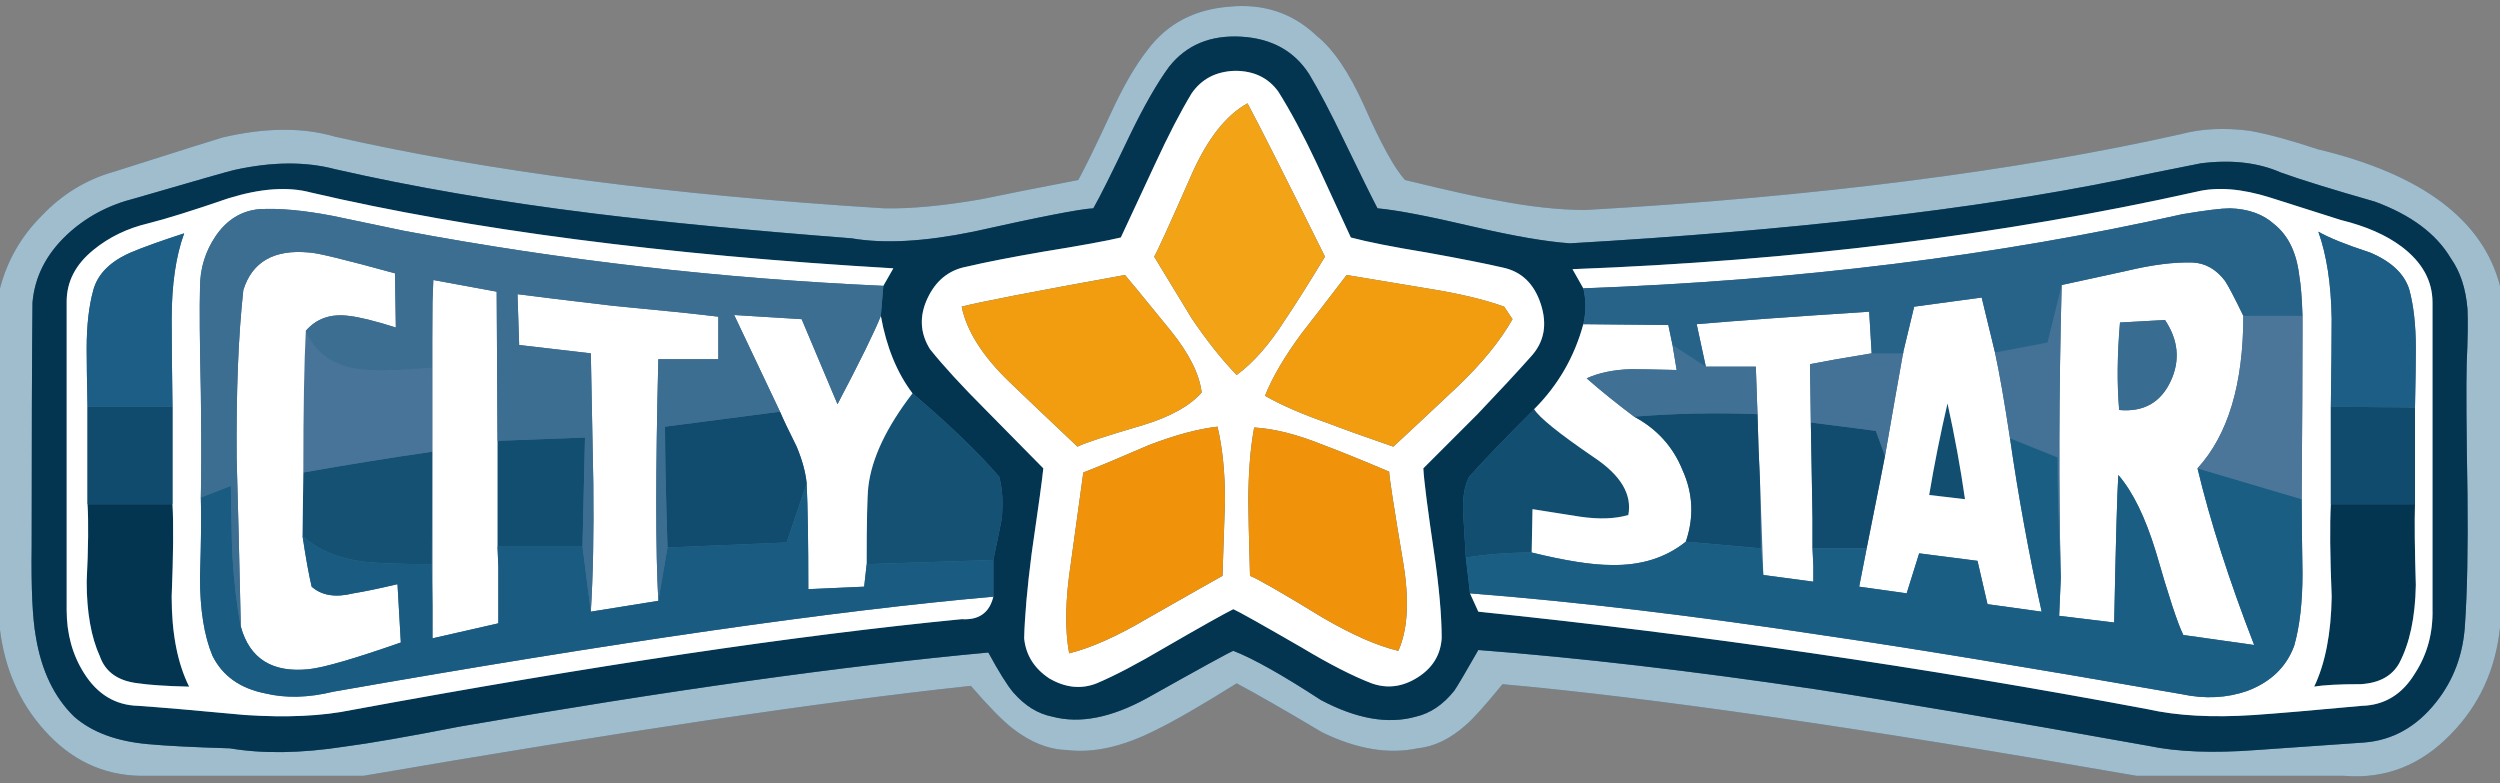 
<svg xmlns="http://www.w3.org/2000/svg" version="1.1" xmlns:xlink="http://www.w3.org/1999/xlink" preserveAspectRatio="none" x="0px" y="0px" width="150px" height="47px" viewBox="0 0 150 47">
<rect x="0" y="0" width="150" height="47" fill="#808080" stroke="none"/>
<defs>
<g id="Layer1_0_FILL">
<path fill="#407094" stroke="none" d="
M 139.05 8.95
Q 136.65 8.15 135 7.85 132.7 7.55 130.85 8.05 115.9 11.4 95.15 12.6 92.75 12.6 89.7 12 88.2 11.75 84.3 10.8 83.35 9.75 81.85 6.35 80.5 3.35 79 2.15 76.85 0.1 73.75 0.4 70.6 0.65 68.85 3 67.75 4.4 66.65 6.8 65.4 9.5 64.7 10.8 60.8 11.55 58.9 11.95 55.45 12.55 53.05 12.5 33.8 11.3 20.1 8.2 17.2 7.35 13.35 8.25 13.3 8.25 6.85 10.3 4.35 11 2.5 12.95 0.65 14.8 0 17.3
L 0 37.8
Q 0.45 41.35 2.65 43.8 5.05 46.5 8.45 46.55
L 21.8 46.55
Q 44.75 42.6 58.25 41.15 59.85 43 60.75 43.7 62.35 44.95 64 45 66.4 45.3 69.35 43.8 71 43 74.2 41 75.9 41.9 79.35 43.95 82.45 45.45 85.05 44.9 86.55 44.75 87.95 43.5 88.6 42.95 90.15 41.05 103.55 42.25 128.2 46.55
L 140.65 46.55
Q 144.35 46.85 147.05 44.05 149.6 41.45 150 37.65
L 150 17.15
Q 148.45 11.2 139.05 8.95 Z"/>
</g>

<g id="Layer0_0_FILL">
<path fill="#A0BDCD" stroke="none" d="
M 139.05 8.95
Q 136.65 8.15 135 7.85 132.7 7.55 130.85 8.05 115.9 11.4 95.15 12.6 92.75 12.6 89.7 12 88.2 11.75 84.3 10.8 83.35 9.75 81.85 6.35 80.5 3.35 79 2.15 76.85 0.1 73.75 0.4 70.6 0.65 68.85 3 67.75 4.4 66.65 6.8 65.4 9.5 64.7 10.8 60.8 11.55 58.9 11.95 55.45 12.55 53.05 12.5 33.8 11.3 20.1 8.2 17.2 7.35 13.35 8.25 13.3 8.25 6.85 10.3 4.35 11 2.5 12.95 0.65 14.8 0 17.3
L 0 37.8
Q 0.45 41.35 2.65 43.8 5.05 46.5 8.45 46.55
L 21.8 46.55
Q 44.75 42.6 58.25 41.15 59.85 43 60.75 43.7 62.35 44.95 64 45 66.4 45.3 69.35 43.8 71 43 74.2 41 75.9 41.9 79.35 43.95 82.45 45.45 85.05 44.9 86.55 44.75 87.95 43.5 88.6 42.95 90.15 41.05 103.55 42.25 128.2 46.55
L 140.65 46.55
Q 144.35 46.85 147.05 44.05 149.6 41.45 150 37.65
L 150 17.15
Q 148.45 11.2 139.05 8.95
M 142.5 12.1
Q 145.75 13.3 147.05 15.5 147.9 16.7 148.05 18.55 148.1 19.65 148 21.85 147.95 23.85 148.05 29.7 148.1 34.55 147.9 37.45 147.75 40.15 146.15 42.15 144.4 44.35 141.85 44.55 137.55 44.85 135.4 45 131.5 45.3 128.9 44.75 116.05 42.45 108.9 41.35 97.8 39.7 88.7 39 87.5 41.1 87.25 41.45 86.25 42.7 84.95 43 82.45 43.7 79.25 42 75.8 39.75 74 39.05 73.7 39.15 68.8 41.9 65.6 43.65 63.15 43 61.85 42.75 60.8 41.55 60.25 40.9 59.3 39.15 46.3 40.35 27.55 43.6 22.95 44.5 20.65 44.8 16.75 45.4 13.8 44.9 10.5 44.8 8.9 44.65 6.05 44.4 4.45 43 2.65 41.25 2.15 38.2 1.85 36.55 1.9 32.8 1.9 23.05 1.95 18.15 2.15 15.85 4 14.1 5.7 12.5 8.1 11.9 13.6 10.3 14.05 10.2 17.45 9.45 20.1 10.15 27.1 11.75 35.55 12.8 42.05 13.6 51.1 14.3 54 14.8 58.4 13.9 64.45 12.55 65.6 12.5 66.2 11.45 67.75 8.2 69.05 5.5 70.15 4 71.7 2.05 74.45 2.2 77.2 2.35 78.55 4.45 79.45 5.95 80.65 8.45 82.15 11.55 82.65 12.5 84.35 12.65 88.4 13.6 92.05 14.45 94.2 14.6 114.1 13.45 127.15 10.8 128.75 10.45 132.05 9.8 134.8 9.45 136.85 10.35 138.65 11 142.5 12.1 Z"/>

<path fill="#043550" stroke="none" d="
M 147.05 15.5
Q 145.75 13.3 142.5 12.1 138.65 11 136.85 10.35 134.8 9.45 132.05 9.8 128.75 10.45 127.15 10.8 114.1 13.45 94.2 14.6 92.05 14.45 88.4 13.6 84.35 12.65 82.65 12.5 82.15 11.55 80.65 8.45 79.45 5.95 78.55 4.45 77.2 2.35 74.45 2.2 71.7 2.05 70.15 4 69.05 5.5 67.75 8.2 66.2 11.45 65.6 12.5 64.45 12.55 58.4 13.9 54 14.8 51.1 14.3 42.05 13.6 35.55 12.8 27.1 11.75 20.1 10.15 17.45 9.45 14.05 10.2 13.6 10.3 8.1 11.9 5.7 12.5 4 14.1 2.15 15.85 1.95 18.15 1.9 23.05 1.9 32.8 1.85 36.55 2.15 38.2 2.65 41.25 4.45 43 6.05 44.4 8.9 44.65 10.5 44.8 13.8 44.9 16.75 45.4 20.65 44.8 22.95 44.5 27.55 43.6 46.3 40.35 59.3 39.15 60.25 40.9 60.8 41.55 61.85 42.75 63.15 43 65.6 43.65 68.8 41.9 73.7 39.15 74 39.05 75.8 39.75 79.25 42 82.45 43.7 84.95 43 86.25 42.7 87.25 41.45 87.5 41.1 88.7 39 97.8 39.7 108.9 41.35 116.05 42.45 128.9 44.75 131.5 45.3 135.4 45 137.55 44.85 141.85 44.55 144.4 44.35 146.15 42.15 147.75 40.15 147.9 37.45 148.1 34.55 148.05 29.7 147.95 23.85 148 21.85 148.1 19.65 148.05 18.55 147.9 16.7 147.05 15.5
M 144.1 14.8
Q 145.95 16.2 145.95 18.15
L 145.95 36.55
Q 146 38.7 144.9 40.4 143.75 42.3 141.7 42.35 137.4 42.75 135.25 42.9 131.5 43.15 128.85 42.55 108.6 38.75 88.7 36.7
L 88.2 35.6 87.95 33.45
Q 87.85 31.8 87.8 30.95 87.7 29.45 88.15 28.6 89.4 27.2 92.05 24.55 94.2 22.4 95 19.45 95.25 18.35 95 17.3
L 94.35 16.15
Q 114.35 15.4 131.8 11.5 133.65 11.05 136.2 11.85 137.6 12.3 140.45 13.2 142.7 13.75 144.1 14.8
M 81.05 14.25
Q 82.55 14.65 85.6 15.15 88.65 15.7 90.15 16.05 91.85 16.4 92.45 18.25 93.05 20.1 91.85 21.4 90.65 22.75 88.65 24.85 85.95 27.55 85.4 28.1 85.45 29.15 86.05 33.2 86.5 36.3 86.5 38.3 86.4 39.8 85.05 40.65 83.7 41.5 82.3 41 80.6 40.35 78.1 38.85 74.55 36.8 74 36.55 73.1 37 69.9 38.85 67.45 40.3 65.8 41 64.4 41.55 62.95 40.7 61.6 39.8 61.45 38.3 61.5 36.3 61.9 33.2 62.5 29.1 62.6 28.1 62.05 27.55 59.15 24.6 57 22.45 55.8 20.95 54.9 19.5 55.65 17.9 56.4 16.3 58 16 59.7 15.6 62.6 15.1 66 14.55 67.25 14.25 68.6 11.35 69.3 9.85 70.5 7.25 71.5 5.6 72.4 4.3 74.1 4.25 75.8 4.25 76.7 5.5 77.8 7.25 79 9.8 79.7 11.3 81.05 14.25
M 53.6 16.1
L 53 17.15 52.85 18.95
Q 53.35 21.75 54.75 23.6 58 26.35 59.95 28.6 60.25 29.7 60.1 31.15 60.1 31.2 59.6 33.6
L 59.6 35.8
Q 59.25 37.25 57.7 37.15 42.8 38.6 21.1 42.6 18.45 43.15 14.7 42.9 10.45 42.5 8.3 42.35 6.25 42.3 5.05 40.4 4 38.75 4 36.6
L 4 18.1
Q 4 16.3 5.6 15 7 13.85 8.9 13.4 10.5 13 13.7 11.9 16.6 11 18.65 11.55 33 14.9 53.6 16.1
M 10.3 35.8
Q 10.45 32.05 10.35 30.25
L 5.25 30.25
Q 5.35 31.8 5.2 34.9 5.2 37.65 6 39.4 6.5 40.8 8.3 41 9.3 41.15 11.35 41.2 10.3 39.1 10.3 35.8
M 139.85 30.25
Q 139.75 32.1 139.9 35.8 139.85 39.1 138.85 41.2 139.7 41.05 141.65 41.05 143.3 40.95 143.95 39.8 144.9 38 144.95 35.1 144.85 31.85 144.9 30.25
L 139.85 30.25 Z"/>

<path fill="#124E70" stroke="none" d="
M 34.95 32.8
Q 35.05 28.45 35.1 26.25
L 29.85 26.45
Q 29.85 28.85 29.85 31.25 29.85 31.4 29.85 31.6
L 29.85 32.8 34.95 32.8
M 97.7 30.9
Q 98.05 29.05 95.65 27.45 92.5 25.3 92.05 24.55 89.4 27.2 88.15 28.6 87.7 29.45 87.8 30.95 87.85 31.8 87.95 33.45 89.9 33.15 91.9 33.15
L 91.95 30.55
Q 92.95 30.7 94.8 31 96.5 31.25 97.7 30.9
M 115.75 29.7
L 117.9 29.95
Q 117.5 27.15 116.85 24.2 116.2 27 115.75 29.7 Z"/>

<path fill="#145173" stroke="none" d="
M 18.2 28.35
L 18.15 32.15
Q 19.5 33.4 21.8 33.7 23.15 33.85 25.9 33.85
L 25.95 27.1
Q 22.15 27.65 18.2 28.35
M 52 33.85
L 59.6 33.6
Q 60.1 31.2 60.1 31.15 60.25 29.7 59.95 28.6 58 26.35 54.75 23.6 52.4 26.65 52.1 29.2 52 30.1 52 33.85 Z"/>

<path fill="#477498" stroke="none" d="
M 25.9 22.05
Q 23 22.3 21.65 22.15 19.2 21.85 18.35 19.85 18.2 22.7 18.2 28.35 22.15 27.65 25.95 27.1
L 25.9 22.05 Z"/>

<path fill="#FFFFFF" stroke="none" d="
M 23.75 19.65
L 23.7 16.4
Q 19.15 15.15 18.55 15.15 15.4 14.85 14.6 17.4 14.15 21.5 14.2 27.55 14.3 30.85 14.45 37.6 15.25 40.5 18.55 40.15 19.9 40 24.05 38.55
L 23.85 35.05
Q 22.15 35.45 21.2 35.6 19.6 36 18.7 35.2 18.45 34.15 18.15 32.15
L 18.2 28.35
Q 18.2 22.7 18.35 19.85 19.3 18.75 20.9 18.95 21.85 19.05 23.75 19.65
M 26 16.8
L 25.95 18.1 25.95 36.35 25.95 37.2
Q 25.95 37.75 25.95 38.3
L 29.9 37.4
Q 29.9 35.65 29.9 34
L 29.85 32.8 29.85 31.6
Q 29.85 31.4 29.85 31.25 29.85 28.85 29.85 26.45
L 29.8 17.5 26 16.8
M 53 17.15
L 53.6 16.1
Q 33 14.9 18.65 11.55 16.6 11 13.7 11.9 10.5 13 8.9 13.4 7 13.85 5.6 15 4 16.3 4 18.1
L 4 36.6
Q 4 38.75 5.05 40.4 6.25 42.3 8.3 42.35 10.45 42.5 14.7 42.9 18.45 43.15 21.1 42.6 42.8 38.6 57.7 37.15 59.25 37.25 59.6 35.8 45.35 37.05 20 41.5 17.75 42.05 15.9 41.6 13.65 41.15 12.75 39.35 12 37.55 12 34.65 12.1 31.45 12.05 29.85 12.1 27.55 12.05 23.55 11.95 19.05 12 17.25 12 15.55 12.95 14.15 13.95 12.7 15.55 12.55 17.35 12.45 19.95 12.95 21.35 13.25 24.25 13.85 38.4 16.5 53 17.15
M 5.6 17.4
Q 6 15.95 7.85 15.15 8.9 14.7 11.05 14 10.3 16.05 10.3 19.15 10.3 20.9 10.35 24.4
L 10.35 30.25
Q 10.45 32.05 10.3 35.8 10.3 39.1 11.35 41.2 9.3 41.15 8.3 41 6.5 40.8 6 39.4 5.2 37.65 5.2 34.9 5.35 31.8 5.25 30.25
L 5.25 24.4
Q 5.2 22.1 5.2 20.9 5.2 18.85 5.6 17.4
M 44.05 18.9
Q 44.95 20.8 46.8 24.7 47.1 25.4 47.8 26.8 48.3 28 48.4 29 48.5 31.15 48.5 35.35
L 51.85 35.2 52 33.85
Q 52 30.1 52.1 29.2 52.4 26.65 54.75 23.6 53.35 21.75 52.85 18.95 52.3 20.35 50.25 24.25
L 48.1 19.15 44.05 18.9
M 43.1 21.55
L 43.1 19
Q 41.05 18.75 36.8 18.35 32.55 17.85 31.05 17.65
L 31.15 20.7 35.45 21.2
Q 35.5 23.8 35.6 29 35.65 33.45 35.45 36.7
L 39.5 36.05
Q 39.25 31.65 39.5 21.55
L 43.1 21.55
M 85.6 15.15
Q 82.55 14.65 81.05 14.25 79.7 11.3 79 9.8 77.8 7.25 76.7 5.5 75.8 4.25 74.1 4.25 72.4 4.3 71.5 5.6 70.5 7.25 69.3 9.85 68.6 11.35 67.25 14.25 66 14.55 62.6 15.1 59.7 15.6 58 16 56.4 16.3 55.65 17.9 54.9 19.5 55.8 20.95 57 22.45 59.15 24.6 62.05 27.55 62.6 28.1 62.5 29.1 61.9 33.2 61.5 36.3 61.45 38.3 61.6 39.8 62.95 40.7 64.4 41.55 65.8 41 67.45 40.3 69.9 38.85 73.1 37 74 36.55 74.55 36.8 78.1 38.85 80.6 40.35 82.3 41 83.7 41.5 85.05 40.65 86.4 39.8 86.5 38.3 86.5 36.3 86.05 33.2 85.45 29.15 85.4 28.1 85.95 27.55 88.65 24.85 90.65 22.75 91.85 21.4 93.05 20.1 92.45 18.25 91.85 16.4 90.15 16.05 88.65 15.7 85.6 15.15
M 90.75 19.15
Q 89.65 21.1 87.45 23.2 84.9 25.6 83.6 26.8 81 25.9 79.7 25.4 77.4 24.6 75.9 23.75 76.55 22.1 78.1 20 79 18.85 80.8 16.5
L 85.6 17.3
Q 88.45 17.75 90.25 18.4
L 90.75 19.15
M 83.35 28.3
Q 83.35 28.75 84.2 33.8 84.75 37.15 83.9 39.05 82 38.6 79.35 37.05 75.75 34.85 75 34.55 74.9 30.95 74.9 30.1 74.9 27.55 75.25 25.65 77.05 25.75 79.4 26.7 80.75 27.2 83.35 28.3
M 71.55 10.35
Q 72.95 7.25 74.85 6.2 75.8 7.95 79.5 15.4 77.95 17.95 77.1 19.2 75.7 21.4 74.2 22.5 72.85 21.1 71.5 19.1 71.1 18.45 69.25 15.4 69.55 14.9 71.55 10.35
M 67.5 16.5
Q 67.6 16.6 70.25 19.85 71.9 21.9 72.1 23.55 71.05 24.75 68.6 25.5 65.2 26.5 64.65 26.8 61.95 24.25 60.6 22.95 58.15 20.6 57.7 18.4 59.2 18 67.5 16.5
M 73.5 30.05
Q 73.5 30.25 73.35 34.55 72.8 34.85 68.85 37.1 66.15 38.7 64.15 39.2 63.75 37.05 64.25 33.8 64.95 28.75 65 28.35 66.3 27.85 68.95 26.7 71.3 25.8 73.05 25.6 73.5 27.5 73.5 30.05
M 95 19.45
Q 94.2 22.4 92.05 24.55 92.5 25.3 95.65 27.45 98.05 29.05 97.7 30.9 96.5 31.25 94.8 31 92.95 30.7 91.95 30.55
L 91.9 33.15
Q 94.95 33.9 96.7 33.9 99.35 33.95 101.15 32.5 101.9 30.3 100.95 28.2 100.1 26.1 98.05 25 96.45 23.8 95.2 22.7 96.3 22.2 97.85 22.15 98.5 22.15 100.6 22.2
L 100.35 20.7 100.1 19.5 95 19.45
M 119.7 21.15
L 118.9 17.85 114.85 18.4 114.2 21.1
Q 113.774 23.465 113.1 27.35 113.05 27.65 112 32.9
L 111.55 35.2 114.4 35.6 115.15 33.2 118.65 33.65 119.25 36.25 122.5 36.7
Q 121.35 31.5 120.6 26.3 120.1 23 119.7 21.15
M 117.9 29.95
L 115.75 29.7
Q 116.2 27 116.85 24.2 117.5 27.15 117.9 29.95
M 102.35 22
L 105.35 22 105.45 24.85
Q 105.5 26.9 105.6 28.9
L 105.8 34.5 108.8 34.9
Q 108.8 34.4 108.8 33.95
L 108.75 32.9 108.75 31.85
Q 108.75 31.7 108.75 31.5 108.75 31.3 108.75 31.05 108.7 28.15 108.65 25.35
L 108.6 21.85
Q 109.85 21.6 112.3 21.2
L 112.15 18.7
Q 105.25 19.15 101.8 19.45
L 102.35 22
M 127.6 16.25
Q 125.05 16.8 123.7 17.1 123.45 26.85 123.65 34.65
L 123.55 36.95 126.85 37.35
Q 127 29.95 127.1 28.5 128.4 30 129.35 33.1 130.5 37.1 131 38.1
L 135.25 38.7
Q 133 32.9 131.85 28.1 134.6 25.1 134.6 18.95 133.8 17.3 133.5 16.85 132.7 15.8 131.55 15.75 129.9 15.7 127.6 16.25
M 127.15 24.6
Q 126.95 22.25 127.2 19.35
L 129.9 19.2
Q 131.1 21 130.25 22.85 129.35 24.8 127.15 24.6
M 145.95 18.15
Q 145.95 16.2 144.1 14.8 142.7 13.75 140.45 13.2 137.6 12.3 136.2 11.85 133.65 11.05 131.8 11.5 114.35 15.4 94.35 16.15
L 95 17.3
Q 114.25 16.6 130.95 12.85 133.05 12.5 133.8 12.5 135.45 12.55 136.45 13.45 137.7 14.45 137.95 16.5 138.102 17.376 138.15 18.95
L 138.15 20
Q 138.15 23.3 138.1 29.95 138.1 31.4 138.15 34.4 138.15 37 137.65 38.75 136.95 40.65 134.85 41.45 133 42.1 130.9 41.65 116.85 39.2 109.6 38.15 97.8 36.35 88.2 35.6
L 88.7 36.7
Q 108.6 38.75 128.85 42.55 131.5 43.15 135.25 42.9 137.4 42.75 141.7 42.35 143.75 42.3 144.9 40.4 146 38.7 145.95 36.55
L 145.95 18.15
M 142.2 15.15
Q 144.1 15.95 144.55 17.35 144.95 18.8 144.95 20.9 144.95 22.1 144.9 24.45
L 144.9 30.25
Q 144.85 31.85 144.95 35.1 144.9 38 143.95 39.8 143.3 40.95 141.65 41.05 139.7 41.05 138.85 41.2 139.85 39.1 139.9 35.8 139.75 32.1 139.85 30.25
L 139.85 24.4
Q 139.9 20.9 139.9 19.1 139.85 16 139.1 13.9 140.05 14.45 142.2 15.15 Z"/>

<path fill="#114C6E" stroke="none" d="
M 47.2 32.55
L 48.4 29
Q 48.3 28 47.8 26.8 47.1 25.4 46.8 24.7
L 39.9 25.6
Q 39.9 28.05 40.05 32.85
L 47.2 32.55
M 113.1 27.35
L 112.55 25.85 108.65 25.35
Q 108.7 28.15 108.75 31.05 108.75 31.3 108.75 31.5 108.75 31.7 108.75 31.85
L 108.75 32.9 112 32.9
Q 113.05 27.65 113.1 27.35
M 98.05 25
Q 100.1 26.1 100.95 28.2 101.9 30.3 101.15 32.5
L 105.65 32.9 105.6 28.9
Q 105.5 26.9 105.45 24.85 101.75 24.7 98.05 25 Z"/>

<path fill="#195B81" stroke="none" d="
M 59.6 33.6
L 52 33.85 51.85 35.2 48.5 35.35
Q 48.5 31.15 48.4 29
L 47.2 32.55 40.05 32.85 39.5 36.05 35.45 36.7 34.95 32.8 29.85 32.8 29.9 34
Q 29.9 35.65 29.9 37.4
L 25.95 38.3
Q 25.95 37.75 25.95 37.2
L 25.95 36.35 25.9 33.85
Q 23.15 33.85 21.8 33.7 19.5 33.4 18.15 32.15 18.45 34.15 18.7 35.2 19.6 36 21.2 35.6 22.15 35.45 23.85 35.05
L 24.05 38.55
Q 19.9 40 18.55 40.15 15.25 40.5 14.45 37.6 14.1 35.8 13.95 33.45 13.9 32.7 13.85 29.15
L 12.05 29.85
Q 12.1 31.45 12 34.65 12 37.55 12.75 39.35 13.65 41.15 15.9 41.6 17.75 42.05 20 41.5 45.35 37.05 59.6 35.8
L 59.6 33.6 Z"/>

<path fill="#104B6D" stroke="none" d="
M 10.35 24.4
L 5.25 24.4 5.25 30.25 10.35 30.25 10.35 24.4
M 144.9 30.25
L 144.9 24.45 139.85 24.4 139.85 30.25 144.9 30.25 Z"/>

<path fill="#1C5E85" stroke="none" d="
M 7.85 15.15
Q 6 15.95 5.6 17.4 5.2 18.85 5.2 20.9 5.2 22.1 5.25 24.4
L 10.35 24.4
Q 10.3 20.9 10.3 19.15 10.3 16.05 11.05 14 8.9 14.7 7.85 15.15
M 144.55 17.35
Q 144.1 15.95 142.2 15.15 140.05 14.45 139.1 13.9 139.85 16 139.9 19.1 139.9 20.9 139.85 24.4
L 144.9 24.45
Q 144.95 22.1 144.95 20.9 144.95 18.8 144.55 17.35 Z"/>

<path fill="#3C6E92" stroke="none" d="
M 43.1 19
L 43.1 21.55 39.5 21.55
Q 39.25 31.65 39.5 36.05
L 40.05 32.85
Q 39.9 28.05 39.9 25.6
L 46.8 24.7
Q 44.95 20.8 44.05 18.9
L 48.1 19.15 50.25 24.25
Q 52.3 20.35 52.85 18.95
L 53 17.15
Q 38.4 16.5 24.25 13.85 21.35 13.25 19.95 12.95 17.35 12.45 15.55 12.55 13.95 12.7 12.95 14.15 12 15.55 12 17.25 11.95 19.05 12.05 23.55 12.1 27.55 12.05 29.85
L 13.85 29.15
Q 13.9 32.7 13.95 33.45 14.1 35.8 14.45 37.6 14.3 30.85 14.2 27.55 14.15 21.5 14.6 17.4 15.4 14.85 18.55 15.15 19.15 15.15 23.7 16.4
L 23.75 19.65
Q 21.85 19.05 20.9 18.95 19.3 18.75 18.35 19.85 19.2 21.85 21.65 22.15 23 22.3 25.9 22.05
L 25.95 18.1 26 16.8 29.8 17.5 29.85 26.45 35.1 26.25
Q 35.05 28.45 34.95 32.8
L 35.45 36.7
Q 35.65 33.45 35.6 29 35.5 23.8 35.45 21.2
L 31.15 20.7 31.05 17.65
Q 32.55 17.85 36.8 18.35 41.05 18.75 43.1 19 Z"/>

<path fill="#F0930A" stroke="none" d="
M 73.35 34.55
Q 73.5 30.25 73.5 30.05 73.5 27.5 73.05 25.6 71.3 25.8 68.95 26.7 66.3 27.85 65 28.35 64.95 28.75 64.25 33.8 63.75 37.05 64.15 39.2 66.15 38.7 68.85 37.1 72.8 34.85 73.35 34.55
M 84.2 33.8
Q 83.35 28.75 83.35 28.3 80.75 27.2 79.4 26.7 77.05 25.75 75.25 25.65 74.9 27.55 74.9 30.1 74.9 30.95 75 34.55 75.75 34.85 79.35 37.05 82 38.6 83.9 39.05 84.75 37.15 84.2 33.8 Z"/>

<path fill="#F29D10" stroke="none" d="
M 70.25 19.85
Q 67.6 16.6 67.5 16.5 59.2 18 57.7 18.4 58.15 20.6 60.6 22.95 61.95 24.25 64.65 26.8 65.2 26.5 68.6 25.5 71.05 24.75 72.1 23.55 71.9 21.9 70.25 19.85
M 87.45 23.2
Q 89.65 21.1 90.75 19.15
L 90.25 18.4
Q 88.45 17.75 85.6 17.3
L 80.8 16.5
Q 79 18.85 78.1 20 76.55 22.1 75.9 23.75 77.4 24.6 79.7 25.4 81 25.9 83.6 26.8 84.9 25.6 87.45 23.2 Z"/>

<path fill="#F3A316" stroke="none" d="
M 74.85 6.2
Q 72.95 7.25 71.55 10.35 69.55 14.9 69.25 15.4 71.1 18.45 71.5 19.1 72.85 21.1 74.2 22.5 75.7 21.4 77.1 19.2 77.95 17.95 79.5 15.4 75.8 7.95 74.85 6.2 Z"/>

<path fill="#437296" stroke="none" d="
M 114.2 21.1
L 114.2 21.2 112.3 21.2
Q 109.85 21.6 108.6 21.85
L 108.65 25.35 112.55 25.85 113.1 27.35
Q 113.774 23.465 114.2 21.1
M 123.7 17.1
L 122.85 20.55 119.7 21.15
Q 120.1 23 120.6 26.3
L 123.45 27.45
Q 123.45 30.45 123.65 34.65 123.45 26.85 123.7 17.1 Z"/>

<path fill="#407094" stroke="none" d="
M 105.35 22
L 102.35 22 100.35 20.7 100.6 22.2
Q 98.5 22.15 97.85 22.15 96.3 22.2 95.2 22.7 96.45 23.8 98.05 25 101.75 24.7 105.45 24.85
L 105.35 22 Z"/>

<path fill="#1B5E84" stroke="none" d="
M 138.1 29.95
L 131.85 28.1
Q 133 32.9 135.25 38.7
L 131 38.1
Q 130.5 37.1 129.35 33.1 128.4 30 127.1 28.5 127 29.95 126.85 37.35
L 123.55 36.95 123.65 34.65
Q 123.45 30.45 123.45 27.45
L 120.6 26.3
Q 121.35 31.5 122.5 36.7
L 119.25 36.25 118.65 33.65 115.15 33.2 114.4 35.6 111.55 35.2 112 32.9 108.75 32.9 108.8 33.95
Q 108.8 34.4 108.8 34.9
L 105.8 34.5 105.65 32.9 101.15 32.5
Q 99.35 33.95 96.7 33.9 94.95 33.9 91.9 33.15 89.9 33.15 87.95 33.45
L 88.2 35.6
Q 97.8 36.35 109.6 38.15 116.85 39.2 130.9 41.65 133 42.1 134.85 41.45 136.95 40.65 137.65 38.75 138.15 37 138.15 34.4 138.1 31.4 138.1 29.95 Z"/>

<path fill="#4B7699" stroke="none" d="
M 138.15 18.95
L 134.6 18.95
Q 134.6 25.1 131.85 28.1
L 138.1 29.95
Q 138.15 23.3 138.15 20
L 138.15 18.95 Z"/>

<path fill="#276389" stroke="none" d="
M 123.7 17.1
Q 125.05 16.8 127.6 16.25 129.9 15.7 131.55 15.75 132.7 15.8 133.5 16.85 133.8 17.3 134.6 18.95
L 138.15 18.95
Q 138.102 17.376 137.95 16.5 137.7 14.45 136.45 13.45 135.45 12.55 133.8 12.5 133.05 12.5 130.95 12.85 114.25 16.6 95 17.3 95.25 18.35 95 19.45
L 100.1 19.5 100.35 20.7 102.35 22 101.8 19.45
Q 105.25 19.15 112.15 18.7
L 112.3 21.2 114.2 21.2 114.2 21.1 114.85 18.4 118.9 17.85 119.7 21.15 122.85 20.55 123.7 17.1 Z"/>

<path fill="#396C91" stroke="none" d="
M 127.2 19.35
Q 126.95 22.25 127.15 24.6 129.35 24.8 130.25 22.85 131.1 21 129.9 19.2
L 127.2 19.35 Z"/>
</g>
</defs>

<g transform="matrix( 1, 0, 0, 1, 0,0) ">
<use xlink:href="#Layer1_0_FILL"/>
</g>

<g transform="matrix( 1, 0, 0, 1, 0,0) ">
<use xlink:href="#Layer0_0_FILL"/>
</g>
</svg>
